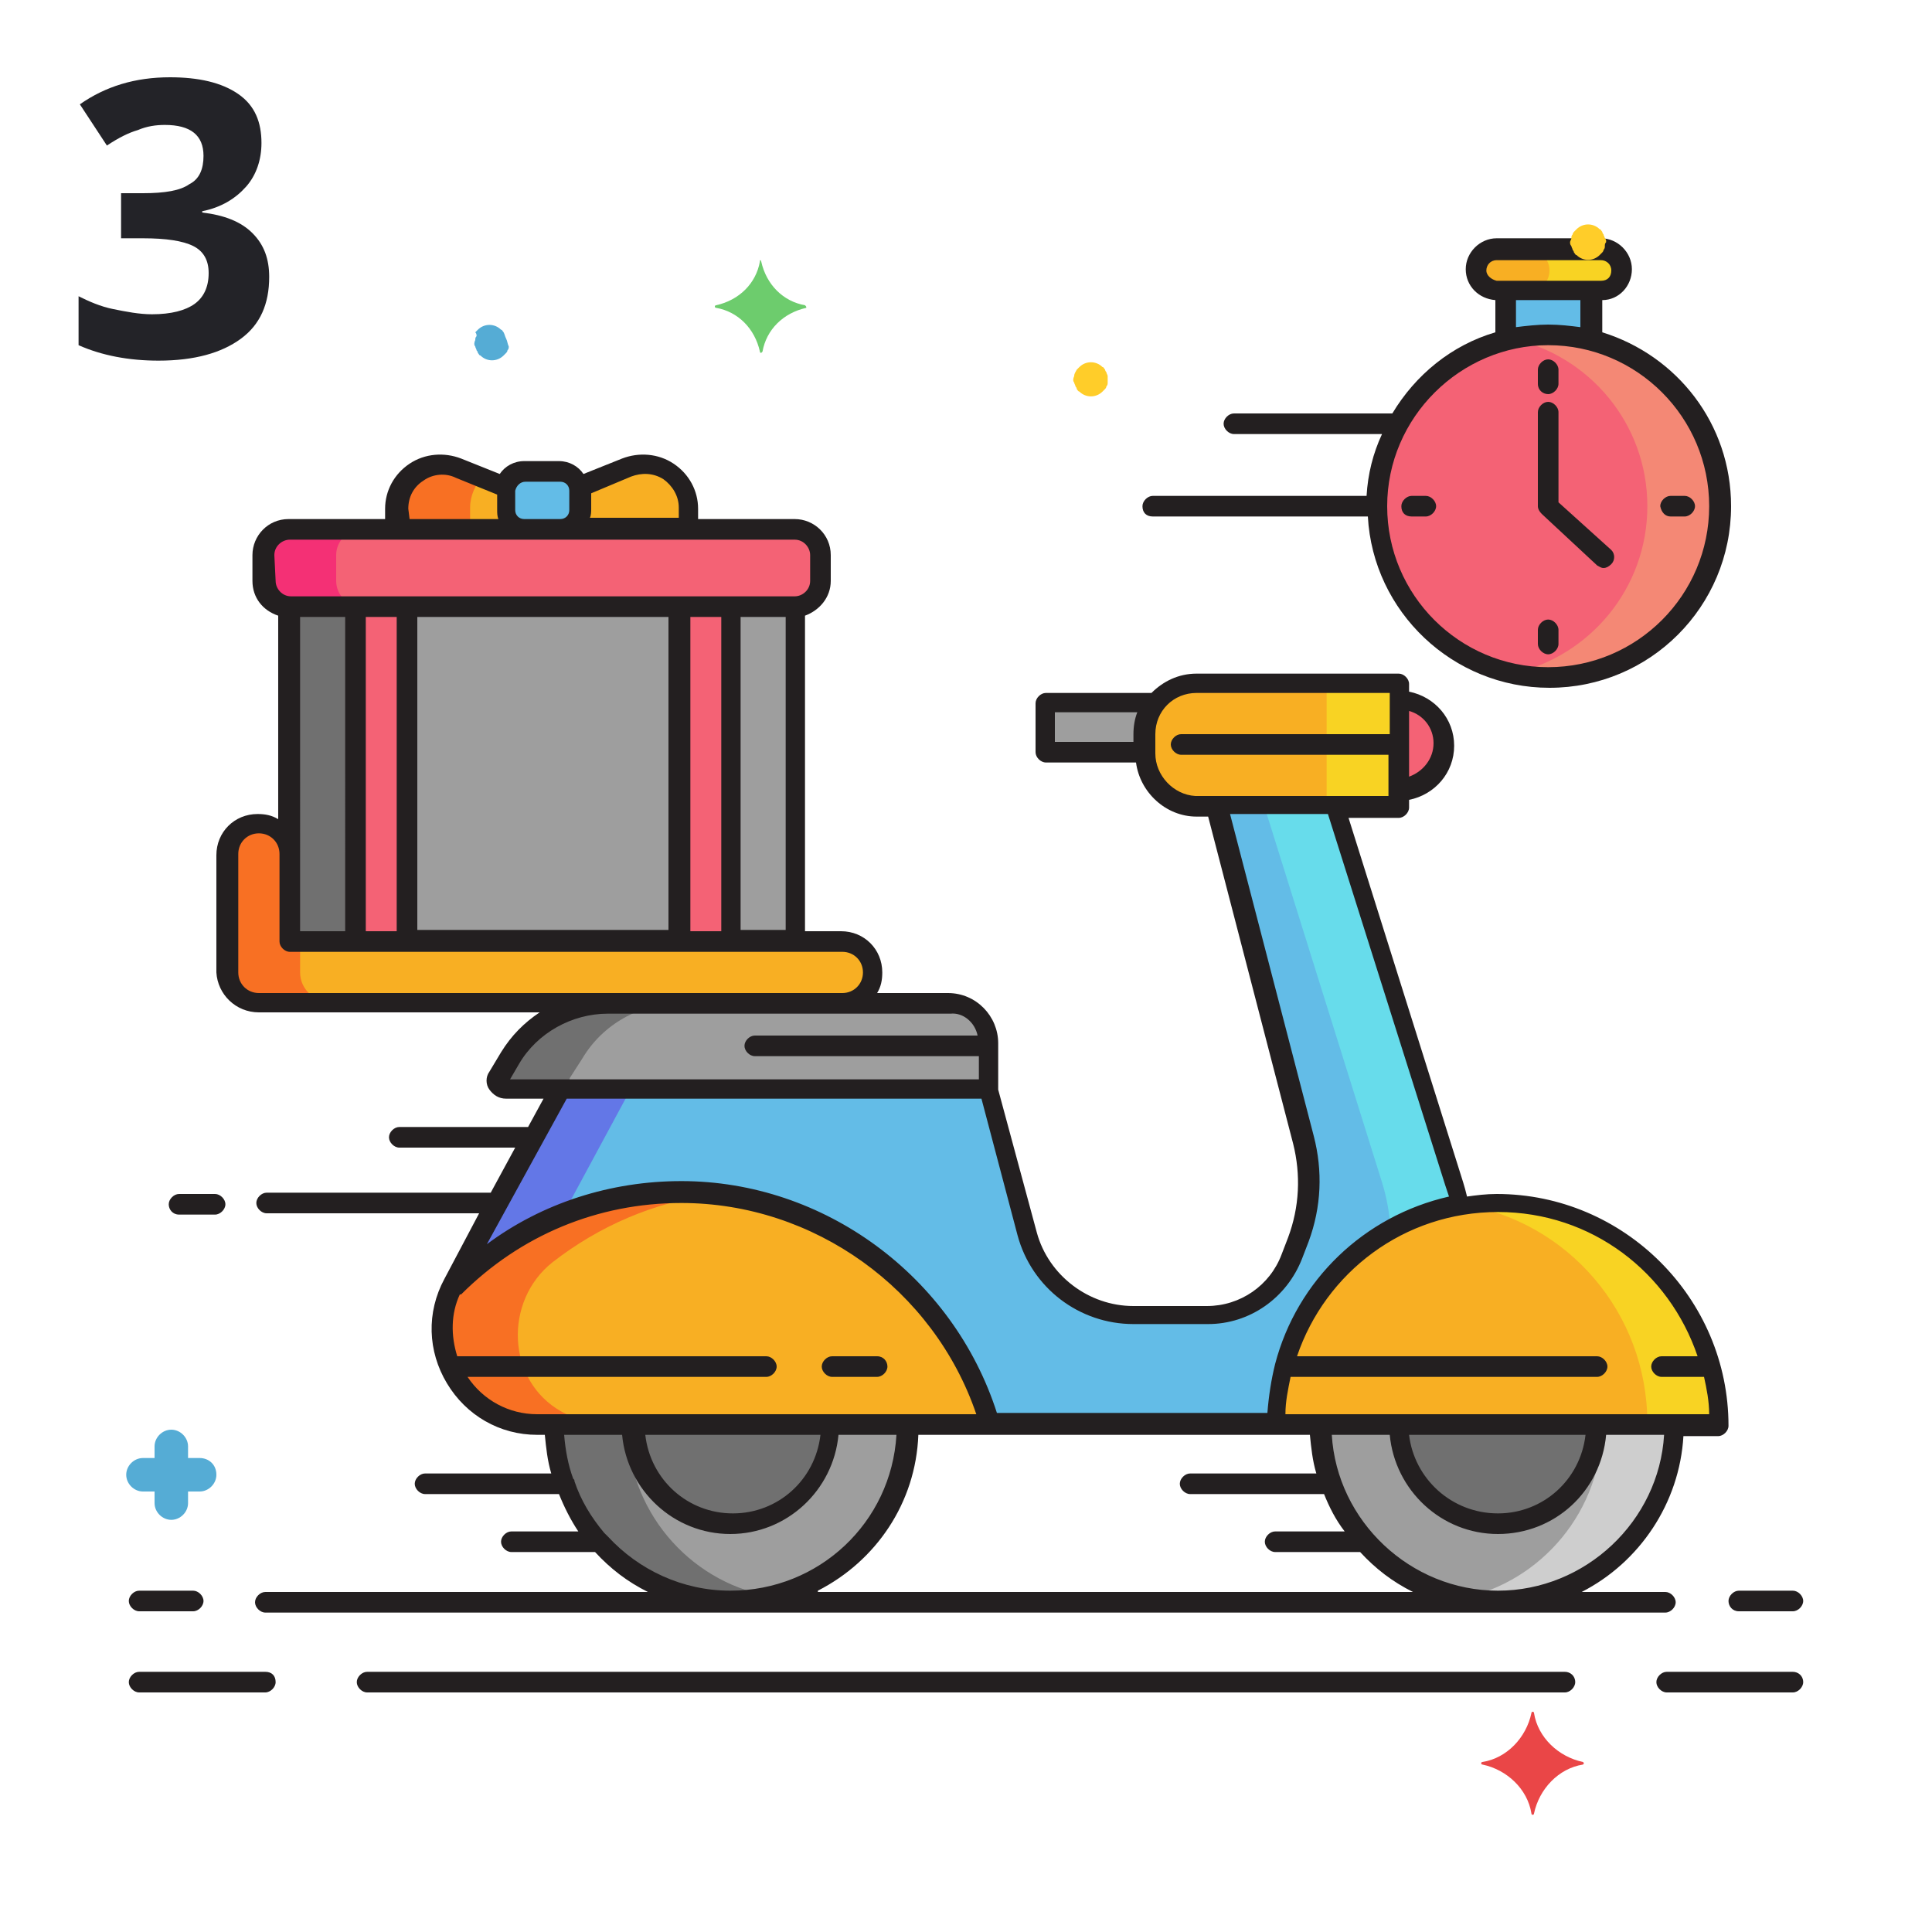 <?xml version="1.0" encoding="utf-8"?>
<!-- Generator: Adobe Illustrator 22.0.0, SVG Export Plug-In . SVG Version: 6.00 Build 0)  -->
<svg version="1.1" id="Capa_1" xmlns="http://www.w3.org/2000/svg" xmlns:xlink="http://www.w3.org/1999/xlink" x="0px" y="0px"
	 viewBox="0 0 150 150" style="enable-background:new 0 0 150 150;" xml:space="preserve">
<style type="text/css">
	.st0{fill:#232328;}
	.st1{fill:#9E9E9E;}
	.st2{fill:#F46275;}
	.st3{fill:#707070;}
	.st4{fill:#CECECE;}
	.st5{fill:#63BCE7;}
	.st6{fill:#67DCEB;}
	.st7{fill:#6377E7;}
	.st8{fill:#F8AF23;}
	.st9{fill:#F87023;}
	.st10{fill:#F8D323;}
	.st11{fill:#F43075;}
	.st12{fill:#F48875;}
	.st13{fill:#231F20;}
	.st14{fill:#55ACD5;}
	.st15{fill:#FFCD29;}
	.st16{fill:#6DCC6D;}
	.st17{fill:#EA4647;}
</style>
<g>
	<path class="st0" d="M20.3,11.1c0,1.3-0.4,2.5-1.2,3.4s-1.9,1.6-3.4,1.9v0.1c1.7,0.2,3,0.7,3.9,1.6s1.3,2,1.3,3.4
		c0,2.1-0.7,3.7-2.2,4.8S15.1,28,12.3,28c-2.3,0-4.4-0.4-6.2-1.2V23c0.8,0.4,1.7,0.8,2.7,1s2,0.4,3,0.4c1.5,0,2.6-0.3,3.3-0.8
		s1.1-1.3,1.1-2.4c0-1-0.4-1.7-1.2-2.1s-2.1-0.6-3.9-0.6H9.4V15h1.7c1.7,0,2.9-0.2,3.6-0.7c0.8-0.4,1.1-1.2,1.1-2.2
		c0-1.6-1-2.4-3-2.4c-0.7,0-1.4,0.1-2.1,0.4c-0.7,0.2-1.5,0.6-2.4,1.2L6.2,8.1c2-1.4,4.3-2.1,7-2.1c2.2,0,4,0.4,5.3,1.3
		S20.3,9.5,20.3,11.1z"/>
</g>
<g>
	<g>
		<path class="st1" d="M81.1,54.5h11.1v3.8H81.1V54.5z"/>
		<circle class="st2" cx="108.6" cy="57.7" r="3.5"/>
		<circle class="st1" cx="56.8" cy="110.6" r="13.7"/>
		<g>
			<path class="st3" d="M48.7,110.6c0-6.6,4.7-12.2,10.9-13.5c-0.9-0.2-1.8-0.3-2.8-0.3c-7.6,0-13.7,6.2-13.7,13.7
				s6.2,13.7,13.7,13.7c1,0,1.9-0.1,2.8-0.3C53.4,122.7,48.7,117.2,48.7,110.6L48.7,110.6z"/>
		</g>
		<circle class="st3" cx="56.8" cy="110.6" r="7.7"/>
		<circle class="st1" cx="116.3" cy="110.6" r="13.7"/>
		<g>
			<path class="st4" d="M116.3,96.8c-1,0-1.9,0.1-2.8,0.3c6.2,1.3,10.9,6.8,10.9,13.5s-4.7,12.2-10.9,13.5c0.9,0.2,1.8,0.3,2.8,0.3
				c7.6,0,13.7-6.2,13.7-13.7C130,103,123.9,96.8,116.3,96.8L116.3,96.8z"/>
		</g>
		<circle class="st3" cx="116.3" cy="110.6" r="7.7"/>
		<path class="st5" d="M43.5,84.6h33.3l3,11.2c1,3.7,4.4,6.3,8.2,6.3h5.8c2.9,0,5.5-1.8,6.5-4.5l0.5-1.3c0.9-2.5,1-5.2,0.4-7.8
			l-6.7-26h9.2l9.2,29.4c2.9,9.3-4,18.8-13.8,18.8H41.7c-5.6,0-9.1-6-6.5-10.9L43.5,84.6z"/>
		<g>
			<path class="st6" d="M112.9,91.8l-9.2-29.4h-5.6l9.2,29.4c2.9,9.3-4,18.8-13.8,18.8h5.6C108.9,110.6,115.8,101.1,112.9,91.8z"/>
		</g>
		<g>
			<path class="st7" d="M40.8,99.7l8.2-15.2h-5.6l-8.2,15.2c-2.7,4.9,0.9,10.9,6.5,10.9h5.6C41.7,110.6,38.2,104.6,40.8,99.7
				L40.8,99.7z"/>
		</g>
		<path class="st1" d="M76.8,84.6H39.3c-0.5,0-0.8-0.5-0.6-1l0.9-1.4c1.6-2.7,4.5-4.3,7.6-4.3h26.6c1.7,0,3.1,1.4,3.1,3.1L76.8,84.6
			L76.8,84.6z"/>
		<g>
			<path class="st3" d="M44.3,83.6l0.9-1.4c1.6-2.7,4.5-4.3,7.6-4.3h-5.6c-3.1,0-6,1.6-7.6,4.3l-0.9,1.4c-0.3,0.4,0.1,1,0.6,1h5.6
				C44.4,84.6,44,84,44.3,83.6z"/>
		</g>
		<path class="st8" d="M52.9,92.6c-7,0-13.4,2.9-17.9,7.6c-2.2,4.8,1.3,10.4,6.7,10.4h35.2C73.8,100.2,64.3,92.6,52.9,92.6
			L52.9,92.6z"/>
		<g>
			<path class="st9" d="M43.6,109.6c-4.3-2.4-4.5-8.6-0.7-11.6c3.6-2.8,7.9-4.7,12.7-5.3c-0.9-0.1-1.9-0.2-2.8-0.2
				c-7,0-13.4,2.9-17.9,7.6c-2.2,4.8,1.3,10.4,6.7,10.4h5.6C45.9,110.6,44.7,110.2,43.6,109.6L43.6,109.6z"/>
		</g>
		<path class="st8" d="M99,110.6c0-9.5,7.7-17.2,17.2-17.2s17.2,7.7,17.2,17.2H99z"/>
		<g>
			<path class="st10" d="M116.3,93.3c-1,0-1.9,0.1-2.8,0.2c8.2,1.3,14.4,8.4,14.4,17h5.6C133.5,101.1,125.8,93.3,116.3,93.3z"/>
		</g>
		<path class="st8" d="M108.6,62.5H92.9c-2.2,0-4-1.8-4-4v-1.5c0-2.2,1.8-4,4-4h15.8V62.5z"/>
		<g>
			<path class="st10" d="M103,52.9h5.6v9.5H103V52.9z"/>
		</g>
		<g>
			<path class="st8" d="M65.4,77.8H20.1c-1.3,0-2.4-1.1-2.4-2.4v-9.1c0-1.3,1.1-2.4,2.4-2.4c1.3,0,2.4,1.1,2.4,2.4v6.8h42.9
				c1.3,0,2.4,1.1,2.4,2.4C67.8,76.8,66.7,77.8,65.4,77.8L65.4,77.8z"/>
		</g>
		<g>
			<path class="st9" d="M23.3,75.5v-2.4h-0.8v-6.8c0-1.3-1.1-2.4-2.4-2.4c-1.3,0-2.4,1.1-2.4,2.4v9.1c0,1.3,1.1,2.4,2.4,2.4h5.6
				C24.4,77.8,23.3,76.8,23.3,75.5z"/>
		</g>
		<path class="st1" d="M22.5,47.1h39.4v25.9H22.5L22.5,47.1z"/>
		<g>
			<path class="st3" d="M22.5,47.1h5.6v25.9h-5.6V47.1z"/>
		</g>
		<g>
			<path class="st2" d="M52.7,47.1h4v25.9h-4V47.1z"/>
			<path class="st2" d="M27.6,47.1h4v25.9h-4V47.1z"/>
		</g>
		<path class="st2" d="M61.7,47.1H22.6c-1.1,0-2-0.9-2-2v-2c0-1.1,0.9-2,2-2h39.2c1.1,0,2,0.9,2,2v2C63.8,46.2,62.9,47.1,61.7,47.1z
			"/>
		<g>
			<path class="st11" d="M26.1,45.1v-2c0-1.1,0.9-2,2-2h-5.6c-1.1,0-2,0.9-2,2v2c0,1.1,0.9,2,2,2h5.6C27,47.1,26.1,46.2,26.1,45.1z"
				/>
		</g>
		<path class="st8" d="M39.3,37.8l-3.6-1.5c-2.3-0.9-4.8,0.7-4.8,3.2V41h11.3v-2.2L39.3,37.8z"/>
		<path class="st9" d="M37.5,37l-1.8-0.8c-2.3-0.9-4.8,0.7-4.8,3.2V41h5.6v-1.6C36.5,38.5,36.9,37.6,37.5,37z"/>
		<path class="st8" d="M45,37.8l3.6-1.5c2.3-0.9,4.8,0.7,4.8,3.2V41H42.2v-2.2L45,37.8z"/>
		<path class="st5" d="M43.5,36.6h-2.7c-0.8,0-1.5,0.7-1.5,1.5v1.5c0,0.8,0.7,1.5,1.5,1.5h2.7c0.8,0,1.5-0.7,1.5-1.5v-1.5
			C45,37.2,44.3,36.6,43.5,36.6L43.5,36.6z"/>
	</g>
	<path class="st5" d="M117,22.5h6.5v7.7H117V22.5z"/>
	<circle class="st2" cx="120.2" cy="39.3" r="13.3"/>
	<g>
		<path class="st12" d="M120.2,26c-1,0-1.9,0.1-2.8,0.3c6,1.3,10.5,6.6,10.5,13s-4.5,11.7-10.5,13c0.9,0.2,1.8,0.3,2.8,0.3
			c7.3,0,13.3-5.9,13.3-13.3S127.6,26,120.2,26z"/>
	</g>
	<path class="st8" d="M124.3,22.5h-8.1c-0.9,0-1.6-0.7-1.6-1.6s0.7-1.6,1.6-1.6h8.1c0.9,0,1.6,0.7,1.6,1.6
		C125.8,21.8,125.1,22.5,124.3,22.5z"/>
	<g>
		<path class="st10" d="M124.3,19.4h-5.6c0.9,0,1.6,0.7,1.6,1.6s-0.7,1.6-1.6,1.6h5.6c0.9,0,1.6-0.7,1.6-1.6S125.1,19.4,124.3,19.4z
			"/>
	</g>
	<g>
		<path class="st13" d="M20.1,78.6h21.8c-1.2,0.8-2.2,1.8-3,3.1L38,83.2c-0.3,0.4-0.3,1,0,1.4c0.3,0.4,0.7,0.7,1.3,0.7h2.9l-1.2,2.2
			h-10c-0.4,0-0.8,0.4-0.8,0.8s0.4,0.8,0.8,0.8H40l-1.9,3.5H20.7c-0.4,0-0.8,0.4-0.8,0.8c0,0.4,0.4,0.8,0.8,0.8h16.5l-2.7,5.1
			c-1.4,2.6-1.3,5.6,0.2,8.1c1.5,2.5,4.1,4,7,4h0h0.6c0.1,1,0.2,2,0.5,3h-9.8c-0.4,0-0.8,0.4-0.8,0.8c0,0.4,0.4,0.8,0.8,0.8h10.4
			c0.4,1,0.9,2,1.5,2.9h-5.2c-0.4,0-0.8,0.4-0.8,0.8c0,0.4,0.4,0.8,0.8,0.8h6.5c1.2,1.3,2.5,2.3,4.1,3.1H20.6
			c-0.4,0-0.8,0.4-0.8,0.8c0,0.4,0.4,0.8,0.8,0.8h108.7c0.4,0,0.8-0.4,0.8-0.8c0-0.4-0.4-0.8-0.8-0.8h-6.5c4.5-2.3,7.6-6.9,7.9-12.1
			h2.7c0.4,0,0.8-0.4,0.8-0.8c0-9.9-8.1-18-18-18c-0.8,0-1.6,0.1-2.3,0.2c-0.1-0.4-0.2-0.8-0.3-1.1l-8.9-28.3h3.9
			c0.4,0,0.8-0.4,0.8-0.8v-0.6c2-0.4,3.5-2.1,3.5-4.2c0-2.1-1.5-3.8-3.5-4.2v-0.6c0-0.4-0.4-0.8-0.8-0.8H92.9
			c-1.4,0-2.6,0.6-3.5,1.5h-8.2c-0.4,0-0.8,0.4-0.8,0.8v3.8c0,0.4,0.4,0.8,0.8,0.8h7c0.3,2.3,2.3,4.2,4.7,4.2h0.9l6.6,25.4
			c0.6,2.4,0.5,4.9-0.4,7.3l-0.5,1.3c-0.9,2.4-3.2,4-5.8,4H88c-3.5,0-6.6-2.4-7.5-5.7l-3-11.1v-3.6c0-2.1-1.7-3.9-3.9-3.9h-5.5
			c0.3-0.5,0.4-1,0.4-1.6c0-1.8-1.4-3.2-3.2-3.2h-2.8V47.8c1.1-0.4,2-1.4,2-2.7v-2c0-1.6-1.3-2.8-2.8-2.8h-7.5v-0.8
			c0-1.4-0.7-2.7-1.9-3.5c-1.2-0.8-2.7-0.9-4-0.4l-3,1.2c-0.4-0.6-1.1-1-1.9-1h-2.7c-0.8,0-1.5,0.4-1.9,1l-3-1.2
			c-1.3-0.5-2.8-0.4-4,0.4c-1.2,0.8-1.9,2.1-1.9,3.5v0.8h-7.5c-1.6,0-2.8,1.3-2.8,2.8v2c0,1.3,0.8,2.3,2,2.7v15.8
			c-0.5-0.3-1-0.4-1.6-0.4c-1.8,0-3.2,1.4-3.2,3.2v9.1C16.9,77.2,18.3,78.6,20.1,78.6L20.1,78.6z M36.3,106.9h23.2
			c0.4,0,0.8-0.4,0.8-0.8s-0.4-0.8-0.8-0.8h-24c-0.5-1.6-0.5-3.3,0.2-4.8c0,0,0,0,0.1,0c4.6-4.6,10.6-7.1,17.1-7.1
			c10.3,0,19.6,6.7,22.9,16.4H41.7C39.5,109.8,37.5,108.7,36.3,106.9L36.3,106.9z M63.7,111.4c-0.4,3.5-3.3,6.1-6.8,6.1
			c-3.5,0-6.4-2.6-6.8-6.1H63.7z M47.2,119.3c-0.1-0.1-0.2-0.2-0.3-0.3c-1-1.2-1.8-2.5-2.3-4c0-0.1,0-0.1-0.1-0.2
			c-0.4-1.1-0.6-2.2-0.7-3.4h4.5c0.4,4.3,4,7.7,8.4,7.7c4.4,0,8-3.4,8.4-7.7h4.5c-0.4,6.8-6,12.1-12.9,12.1
			C53,123.5,49.6,121.9,47.2,119.3L47.2,119.3z M63.5,123.5c4.5-2.3,7.6-6.8,7.8-12.1h5.5h21.9H99h2.7c0.1,1,0.2,2,0.5,3h-9.8
			c-0.4,0-0.8,0.4-0.8,0.8c0,0.4,0.4,0.8,0.8,0.8h10.4c0.4,1,0.9,2,1.6,2.9H99c-0.4,0-0.8,0.4-0.8,0.8s0.4,0.8,0.8,0.8h6.6
			c1.2,1.3,2.5,2.3,4.1,3.1H63.5z M116.3,123.5c-6.8,0-12.5-5.4-12.9-12.1h4.5c0.4,4.3,4,7.7,8.4,7.7c4.4,0,8-3.3,8.4-7.7h4.5
			C128.8,118.1,123.1,123.5,116.3,123.5L116.3,123.5z M109.4,111.4h13.7c-0.4,3.5-3.3,6.1-6.8,6.1
			C112.7,117.5,109.8,114.8,109.4,111.4z M131.8,105.3H129c-0.4,0-0.8,0.4-0.8,0.8s0.4,0.8,0.8,0.8h3.3c0.2,0.9,0.4,1.9,0.4,2.9
			H99.8c0-1,0.2-1.9,0.4-2.9H124c0.4,0,0.8-0.4,0.8-0.8s-0.4-0.8-0.8-0.8h-23.3c2.2-6.5,8.3-11.2,15.6-11.2S129.6,98.8,131.8,105.3
			L131.8,105.3z M111.3,57.7c0,1.2-0.8,2.2-1.9,2.6v-5.1C110.5,55.5,111.3,56.5,111.3,57.7z M81.9,55.3h6.4
			c-0.2,0.5-0.3,1.1-0.3,1.7v0.6h-6.1V55.3z M89.7,58.5v-1.5c0-1.8,1.4-3.2,3.2-3.2h15v3.2H91.7c-0.4,0-0.8,0.4-0.8,0.8
			c0,0.4,0.4,0.8,0.8,0.8h16.1v3.2h-4.2h-9.2h-1.6C91.1,61.7,89.7,60.2,89.7,58.5L89.7,58.5z M88,102.8h5.8c3.2,0,6.1-2,7.3-5.1
			l0.5-1.3c1-2.7,1.1-5.5,0.4-8.2l-6.5-25h7.6l9.1,28.8c0.1,0.3,0.2,0.6,0.3,0.9c-6.6,1.5-11.8,6.5-13.5,13c0,0,0,0,0,0
			c-0.3,1.2-0.5,2.5-0.6,3.8H77.4c-3.4-10.6-13.4-18-24.5-18c-5.5,0-10.8,1.7-15.1,4.9l6.2-11.3h32.2L79,95.9
			C80.1,100,83.8,102.8,88,102.8L88,102.8z M75.9,80.4H58.6c-0.4,0-0.8,0.4-0.8,0.8s0.4,0.8,0.8,0.8H76v1.8H43.5h-3.9l0.7-1.2
			c1.4-2.4,4.1-3.9,6.9-3.9h18.3h8.3C74.8,78.6,75.7,79.4,75.9,80.4L75.9,80.4z M51.9,47.9v24.3H32.4V47.9H51.9z M61,47.9v24.3h-3.5
			V47.9H61z M56,72.3h-2.4V47.9H56V72.3z M30.8,72.3h-2.4V47.9h2.4V72.3z M26.8,72.3h-3.5V47.9h3.5V72.3z M49,37
			c0.8-0.3,1.7-0.3,2.5,0.2c0.7,0.5,1.2,1.3,1.2,2.2v0.8h-6.9c0.1-0.2,0.1-0.5,0.1-0.7v-1.2L49,37z M40.8,37.4h2.7
			c0.4,0,0.7,0.3,0.7,0.7v1.5c0,0.4-0.3,0.7-0.7,0.7h-1.4h-1.4c-0.4,0-0.7-0.3-0.7-0.7v-1.5C40.1,37.7,40.4,37.4,40.8,37.4
			L40.8,37.4z M31.7,39.5c0-0.9,0.4-1.7,1.2-2.2c0.7-0.5,1.7-0.6,2.5-0.2l3.2,1.3v1.2c0,0.2,0,0.5,0.1,0.7h-6.9L31.7,39.5z
			 M21.3,43.1c0-0.7,0.6-1.2,1.2-1.2h8.3h9.9h1.4h1.4h9.9h8.3c0.7,0,1.2,0.6,1.2,1.2v2c0,0.7-0.6,1.2-1.2,1.2h-5h-4H31.6h-4h-5
			c-0.7,0-1.2-0.6-1.2-1.2L21.3,43.1z M18.5,66.3c0-0.9,0.7-1.6,1.6-1.6c0.9,0,1.6,0.7,1.6,1.6v6.8c0,0.4,0.4,0.8,0.8,0.8h42.9
			c0.9,0,1.6,0.7,1.6,1.6c0,0.9-0.7,1.6-1.6,1.6H47.1h-27c-0.9,0-1.6-0.7-1.6-1.6L18.5,66.3z"/>
		<path class="st13" d="M68.1,105.3h-3.5c-0.4,0-0.8,0.4-0.8,0.8s0.4,0.8,0.8,0.8h3.5c0.4,0,0.8-0.4,0.8-0.8S68.6,105.3,68.1,105.3z
			"/>
		<path class="st13" d="M20.6,129.8h-9.8c-0.4,0-0.8,0.4-0.8,0.8c0,0.4,0.4,0.8,0.8,0.8h9.8c0.4,0,0.8-0.4,0.8-0.8
			C21.4,130.1,21.1,129.8,20.6,129.8z"/>
		<path class="st13" d="M139.2,129.8h-9.8c-0.4,0-0.8,0.4-0.8,0.8c0,0.4,0.4,0.8,0.8,0.8h9.8c0.4,0,0.8-0.4,0.8-0.8
			C140,130.1,139.6,129.8,139.2,129.8z"/>
		<path class="st13" d="M121.5,129.8h-93c-0.4,0-0.8,0.4-0.8,0.8c0,0.4,0.4,0.8,0.8,0.8h93c0.4,0,0.8-0.4,0.8-0.8
			C122.3,130.1,121.9,129.8,121.5,129.8z"/>
		<path class="st13" d="M10.8,125.1H15c0.4,0,0.8-0.4,0.8-0.8s-0.4-0.8-0.8-0.8h-4.2c-0.4,0-0.8,0.4-0.8,0.8S10.4,125.1,10.8,125.1z
			"/>
		<path class="st13" d="M135,125.1h4.2c0.4,0,0.8-0.4,0.8-0.8s-0.4-0.8-0.8-0.8H135c-0.4,0-0.8,0.4-0.8,0.8S134.5,125.1,135,125.1z"
			/>
		<path class="st13" d="M120.2,30.6c0.4,0,0.8-0.4,0.8-0.8v-1.1c0-0.4-0.4-0.8-0.8-0.8c-0.4,0-0.8,0.4-0.8,0.8v1.1
			C119.4,30.3,119.8,30.6,120.2,30.6z"/>
		<path class="st13" d="M120.2,50.8c0.4,0,0.8-0.4,0.8-0.8v-1.1c0-0.4-0.4-0.8-0.8-0.8c-0.4,0-0.8,0.4-0.8,0.8V50
			C119.4,50.4,119.8,50.8,120.2,50.8z"/>
		<path class="st13" d="M129.7,40.1h1.1c0.4,0,0.8-0.4,0.8-0.8c0-0.4-0.4-0.8-0.8-0.8h-1.1c-0.4,0-0.8,0.4-0.8,0.8
			C129,39.8,129.3,40.1,129.7,40.1z"/>
		<path class="st13" d="M109.6,40.1h1.1c0.4,0,0.8-0.4,0.8-0.8c0-0.4-0.4-0.8-0.8-0.8h-1.1c-0.4,0-0.8,0.4-0.8,0.8
			C108.8,39.8,109.1,40.1,109.6,40.1z"/>
		<path class="st13" d="M124,43.9c0.2,0.1,0.3,0.2,0.5,0.2c0.2,0,0.4-0.1,0.6-0.3c0.3-0.3,0.3-0.8,0-1.1L121,39v-7
			c0-0.4-0.4-0.8-0.8-0.8c-0.4,0-0.8,0.4-0.8,0.8v7.3c0,0.2,0.1,0.4,0.3,0.6L124,43.9z"/>
		<path class="st13" d="M89.5,40.1h16.7c0.4,7.4,6.6,13.3,14.1,13.3c7.8,0,14.1-6.3,14.1-14.1c0-6.4-4.2-11.7-10-13.5v-2.5
			c1.3,0,2.3-1.1,2.3-2.4c0-1.3-1.1-2.4-2.4-2.4h-8.1c-1.3,0-2.4,1.1-2.4,2.4c0,1.3,1,2.3,2.3,2.4v2.5c-3.4,1-6.2,3.3-8,6.3H95.8
			c-0.4,0-0.8,0.4-0.8,0.8c0,0.4,0.4,0.8,0.8,0.8h11.5c-0.7,1.5-1.1,3.1-1.2,4.8H89.5c-0.4,0-0.8,0.4-0.8,0.8
			C88.7,39.8,89,40.1,89.5,40.1z M115.4,21c0-0.4,0.3-0.8,0.8-0.8h8.1c0.4,0,0.8,0.3,0.8,0.8s-0.3,0.8-0.8,0.8h-0.8H117h-0.8
			C115.8,21.7,115.4,21.4,115.4,21z M117.8,23.3h4.9v2.1c-0.8-0.1-1.6-0.2-2.5-0.2c-0.8,0-1.7,0.1-2.5,0.2V23.3z M120.2,26.8
			c6.9,0,12.5,5.6,12.5,12.5s-5.6,12.5-12.5,12.5c-6.9,0-12.5-5.6-12.5-12.5S113.4,26.8,120.2,26.8z"/>
		<path class="st13" d="M13.9,94.3h2.8c0.4,0,0.8-0.4,0.8-0.8c0-0.4-0.4-0.8-0.8-0.8h-2.8c-0.4,0-0.8,0.4-0.8,0.8
			C13.1,93.9,13.4,94.3,13.9,94.3z"/>
	</g>
</g>
<path class="st14" d="M15.5,113.2h-0.9v-0.9c0-0.7-0.6-1.3-1.3-1.3s-1.3,0.6-1.3,1.3v0.9h-0.9c-0.7,0-1.3,0.6-1.3,1.3
	c0,0.7,0.6,1.3,1.3,1.3H12v0.9c0,0.7,0.6,1.3,1.3,1.3s1.3-0.6,1.3-1.3v-0.9h0.9c0.7,0,1.3-0.6,1.3-1.3
	C16.8,113.7,16.2,113.2,15.5,113.2z"/>
<path class="st15" d="M86,29.2c0-0.1-0.1-0.2-0.1-0.3c-0.1-0.1-0.1-0.2-0.1-0.2c-0.1-0.1-0.1-0.2-0.2-0.2c-0.5-0.5-1.3-0.5-1.8,0
	c-0.1,0.1-0.1,0.1-0.2,0.2c-0.1,0.2-0.2,0.3-0.2,0.5c-0.1,0.2-0.1,0.4,0,0.5c0,0.1,0.1,0.2,0.1,0.3c0.1,0.1,0.1,0.2,0.1,0.2
	s0.1,0.2,0.2,0.2c0.5,0.5,1.3,0.5,1.8,0c0.1-0.1,0.1-0.1,0.2-0.2c0.1-0.1,0.1-0.2,0.1-0.2c0.1-0.1,0.1-0.2,0.1-0.3
	C86,29.5,86,29.3,86,29.2z"/>
<path class="st16" d="M62.5,23.7c-1.7-0.3-3-1.6-3.4-3.4c0-0.1-0.1-0.1-0.1-0.1S59,20.3,59,20.3c-0.3,1.7-1.6,3-3.4,3.4
	c-0.1,0-0.1,0.1-0.1,0.1c0,0.1,0.1,0.1,0.1,0.1c1.7,0.3,3,1.6,3.4,3.4c0,0.1,0.1,0.1,0.1,0.1s0.1-0.1,0.1-0.1c0.3-1.7,1.6-3,3.4-3.4
	C62.6,23.8,62.6,23.8,62.5,23.7C62.6,23.7,62.6,23.7,62.5,23.7z"/>
<path class="st15" d="M124.6,18.5c0-0.1-0.1-0.2-0.1-0.3c-0.1-0.1-0.1-0.2-0.1-0.2c-0.1-0.1-0.1-0.2-0.2-0.2c-0.5-0.5-1.3-0.5-1.8,0
	l0,0c-0.1,0.1-0.1,0.1-0.2,0.2c-0.1,0.1-0.1,0.2-0.1,0.2c-0.1,0.1-0.1,0.2-0.1,0.3c0,0.1-0.1,0.2-0.1,0.3c0,0.1,0,0.2,0.1,0.3
	c0,0.1,0.1,0.2,0.1,0.3c0.1,0.1,0.1,0.2,0.1,0.2c0.1,0.1,0.1,0.2,0.2,0.2c0.5,0.5,1.3,0.5,1.8,0c0.1-0.1,0.1-0.1,0.2-0.2
	c0.1-0.1,0.1-0.2,0.1-0.2c0.1-0.1,0.1-0.2,0.1-0.3c0-0.1,0-0.2,0.1-0.3C124.7,18.6,124.7,18.6,124.6,18.5z"/>
<path class="st14" d="M39.3,26.3c-0.1-0.2-0.1-0.3-0.2-0.5c-0.1-0.1-0.1-0.2-0.2-0.2c-0.5-0.5-1.3-0.5-1.8,0
	c-0.1,0.1-0.1,0.1-0.2,0.2C37,25.9,37,26,37,26.1c-0.1,0.1-0.1,0.2-0.1,0.3c-0.1,0.2-0.1,0.4,0,0.5c0,0.1,0.1,0.2,0.1,0.3
	c0.1,0.1,0.1,0.2,0.1,0.2c0.1,0.1,0.1,0.2,0.2,0.2c0.5,0.5,1.3,0.5,1.8,0l0,0c0.1-0.1,0.1-0.1,0.2-0.2c0.1-0.1,0.1-0.2,0.1-0.2
	c0.1-0.1,0.1-0.2,0.1-0.3C39.4,26.7,39.4,26.5,39.3,26.3z"/>
<path class="st17" d="M122.9,136.8c-1.9-0.4-3.5-1.9-3.8-3.8c0-0.1-0.1-0.1-0.1-0.1c-0.1,0-0.1,0.1-0.1,0.1
	c-0.4,1.9-1.9,3.5-3.8,3.8c-0.1,0-0.1,0.1-0.1,0.1c0,0.1,0.1,0.1,0.1,0.1c1.9,0.4,3.5,1.9,3.8,3.8c0,0.1,0.1,0.1,0.1,0.1
	c0.1,0,0.1-0.1,0.1-0.1c0.4-1.9,1.9-3.5,3.8-3.8C123,136.9,123,136.9,122.9,136.8C123,136.8,123,136.8,122.9,136.8z"/>
</svg>
